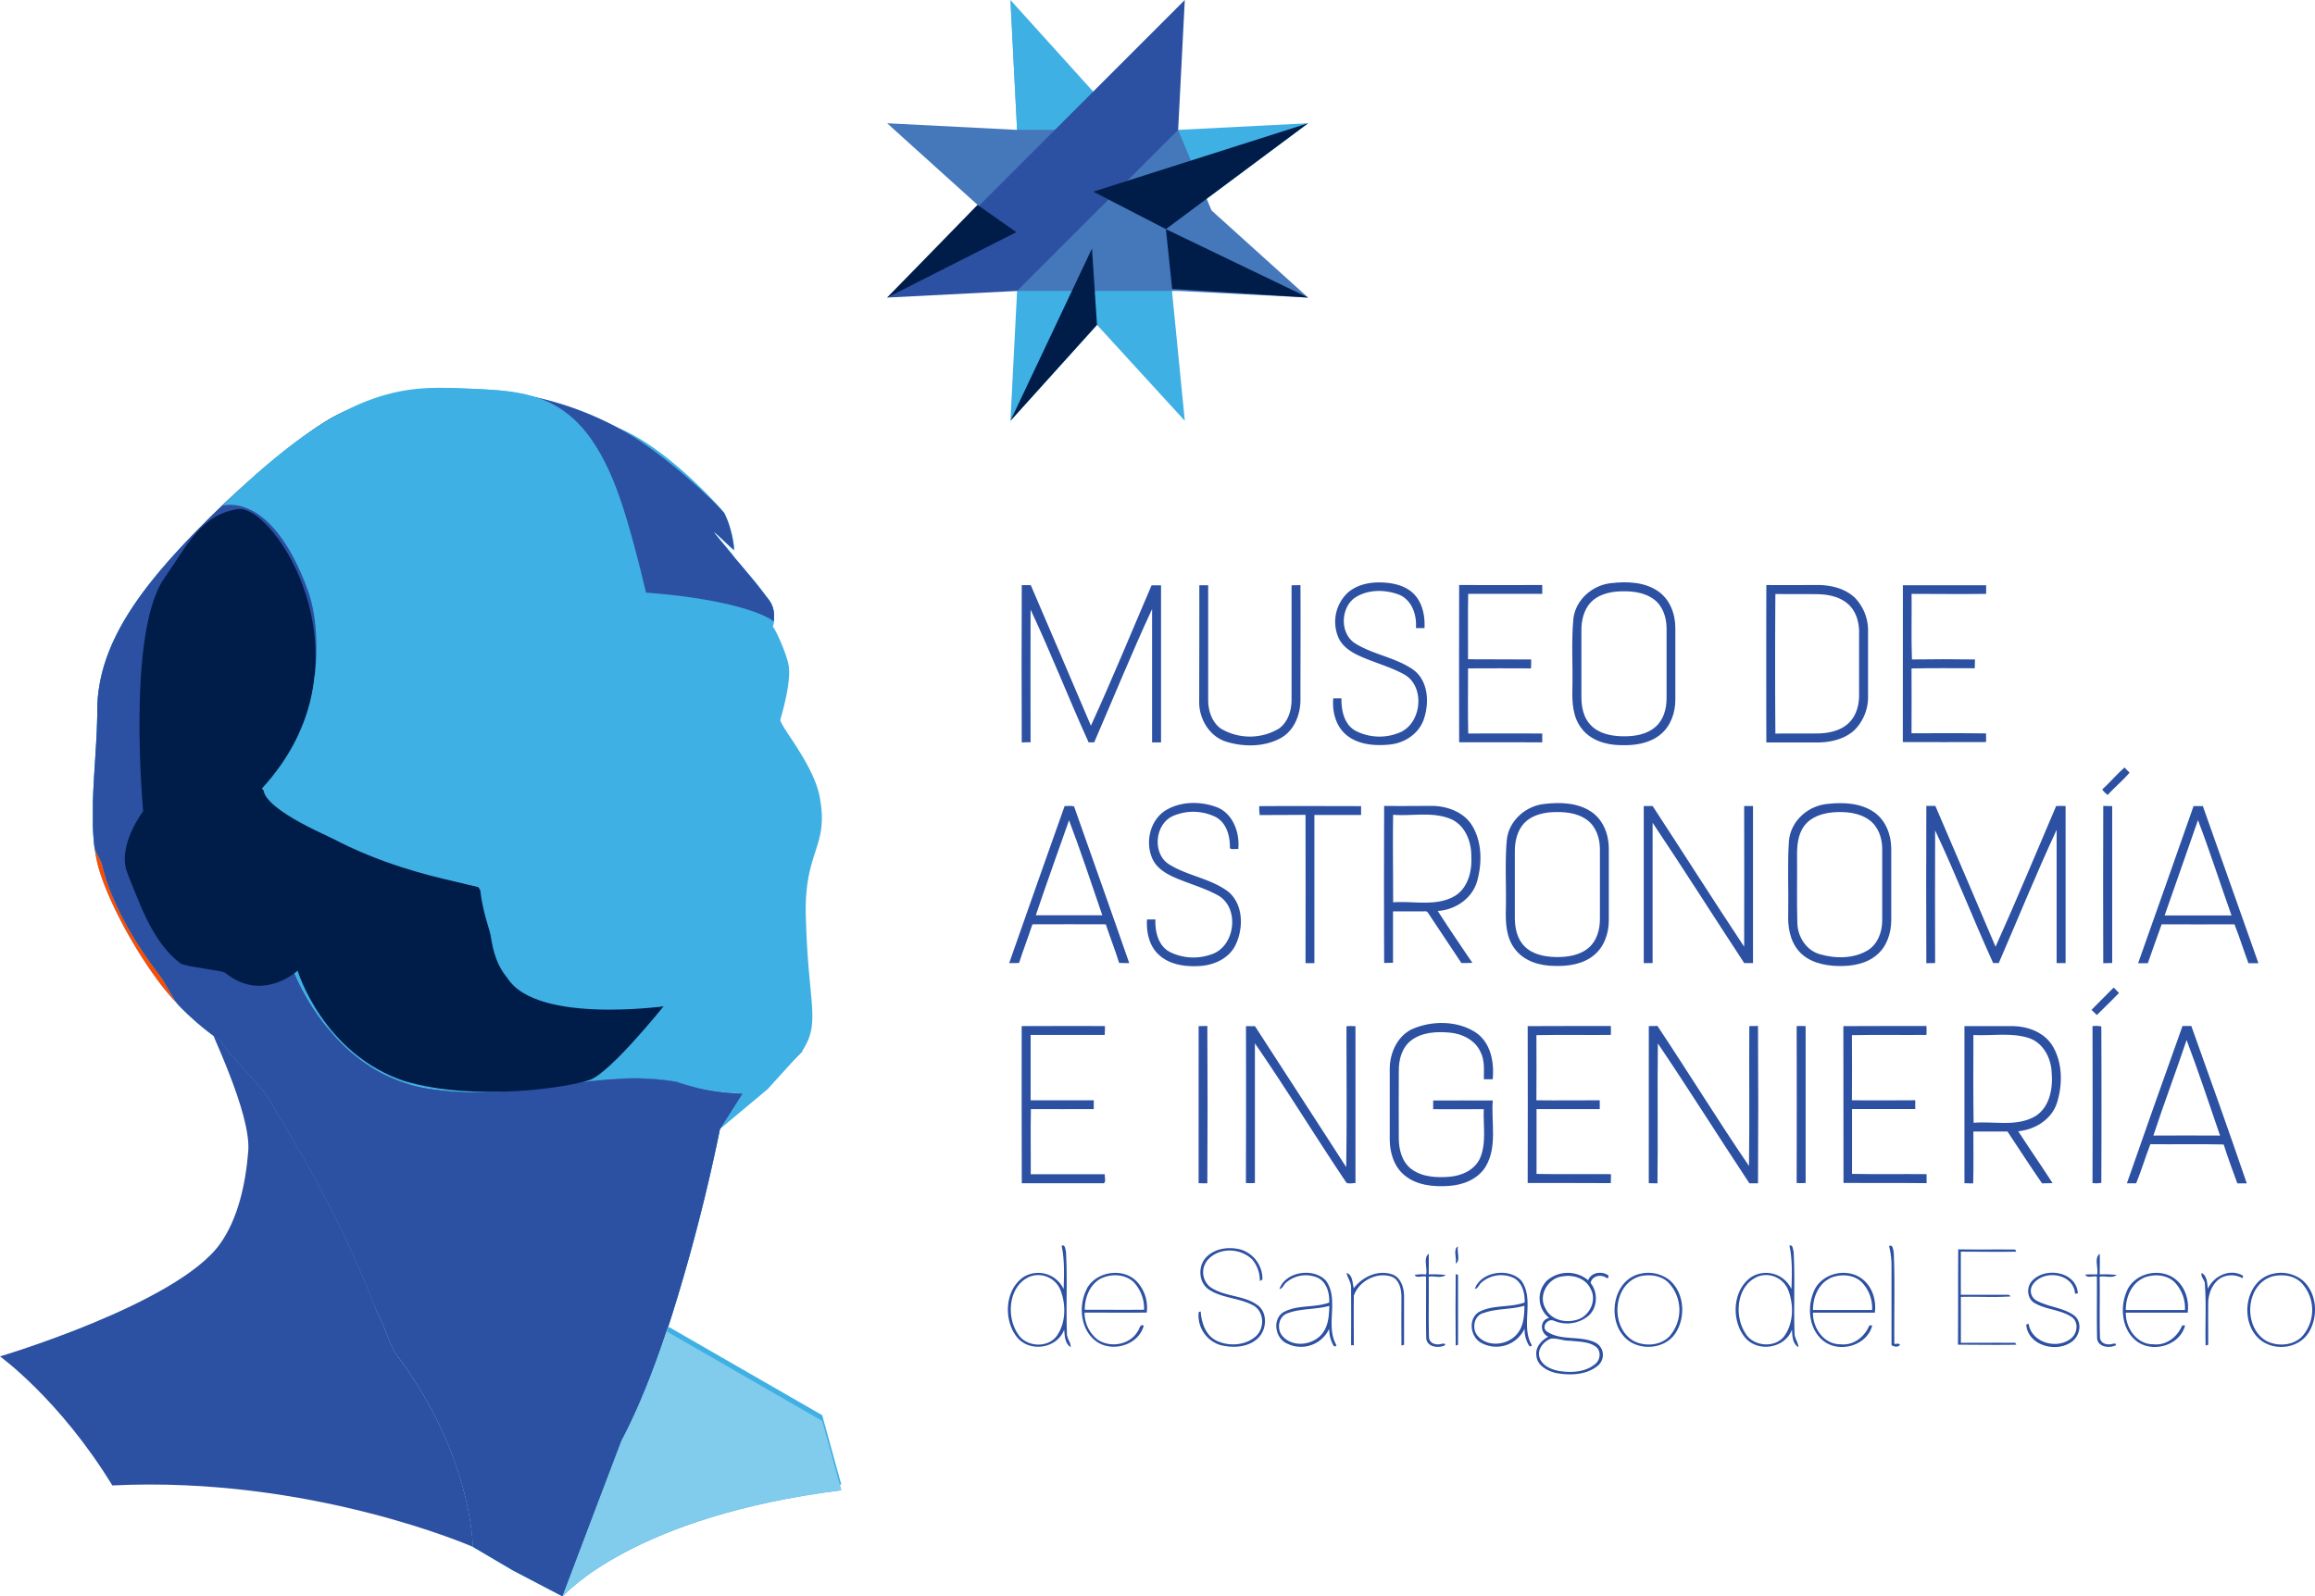 <svg xmlns="http://www.w3.org/2000/svg" xmlns:xlink="http://www.w3.org/1999/xlink" viewBox="0 0 714.04 492.54"><defs><style>.cls-1{fill:none;}.cls-2{isolation:isolate;}.cls-3{mix-blend-mode:soft-light;}.cls-4{clip-path:url(#clip-path);}.cls-5{fill:#3fb0e4;}.cls-6{clip-path:url(#clip-path-2);}.cls-7{clip-path:url(#clip-path-3);}.cls-8{clip-path:url(#clip-path-4);}.cls-9{fill:#4478bb;}.cls-10{clip-path:url(#clip-path-5);}.cls-11{fill:#2d51a2;}.cls-12{fill:#001d4a;}.cls-13{clip-path:url(#clip-path-6);}.cls-14{fill:#2c50a2;}.cls-15{clip-path:url(#clip-path-7);}.cls-16{clip-path:url(#clip-path-8);}.cls-17{clip-path:url(#clip-path-9);}.cls-18{clip-path:url(#clip-path-10);}.cls-19{clip-path:url(#clip-path-11);}.cls-20{clip-path:url(#clip-path-12);}.cls-21{clip-path:url(#clip-path-13);}.cls-22{clip-path:url(#clip-path-14);}.cls-23{clip-path:url(#clip-path-15);}.cls-24{clip-path:url(#clip-path-16);}.cls-25{mix-blend-mode:multiply;}.cls-26{clip-path:url(#clip-path-17);}.cls-27{fill:#ff4b00;}.cls-28{clip-path:url(#clip-path-18);}.cls-29{clip-path:url(#clip-path-19);}.cls-30{clip-path:url(#clip-path-20);}.cls-31{clip-path:url(#clip-path-21);}.cls-32{clip-path:url(#clip-path-22);}.cls-33{clip-path:url(#clip-path-23);}.cls-34{clip-path:url(#clip-path-24);}.cls-35{clip-path:url(#clip-path-25);}.cls-36{clip-path:url(#clip-path-26);}.cls-37{clip-path:url(#clip-path-27);}.cls-38{clip-path:url(#clip-path-28);}.cls-39{clip-path:url(#clip-path-29);}.cls-40{clip-path:url(#clip-path-31);}.cls-41{clip-path:url(#clip-path-32);}.cls-42{fill:#81cbed;}.cls-43{clip-path:url(#clip-path-33);}</style><clipPath id="clip-path" transform="translate(0 0)"><rect class="cls-1" x="311.66" width="26.89" height="129.83"/></clipPath><clipPath id="clip-path-2" transform="translate(0 0)"><rect class="cls-1" x="311.66" width="53.78" height="73.65"/></clipPath><clipPath id="clip-path-3" transform="translate(0 0)"><rect class="cls-1" x="320.49" y="38.03" width="82.98" height="91.81"/></clipPath><clipPath id="clip-path-4" transform="translate(0 0)"><rect class="cls-1" x="273.63" y="38.03" width="129.83" height="53.78"/></clipPath><clipPath id="clip-path-5" transform="translate(0 0)"><rect class="cls-1" x="273.63" width="91.8" height="91.81"/></clipPath><clipPath id="clip-path-6" transform="translate(0 0)"><rect class="cls-1" x="28.64" y="121.99" width="210.11" height="370.54"/></clipPath><clipPath id="clip-path-7" transform="translate(0 0)"><rect class="cls-1" y="315.12" width="145.87" height="162.12"/></clipPath><clipPath id="clip-path-8" transform="translate(0 0)"><rect class="cls-1" x="68.68" y="119.7" width="154.19" height="191.8"/></clipPath><clipPath id="clip-path-9" transform="translate(0 0)"><rect class="cls-1" x="220.29" y="164.22" width="6.22" height="5.6"/></clipPath><clipPath id="clip-path-10" transform="translate(0 0)"><rect class="cls-1" x="230.98" y="177.24" width="4.87" height="6.09"/></clipPath><clipPath id="clip-path-11" transform="translate(0 0)"><rect class="cls-1" x="237.32" y="185.32" width="0.26" height="0.41"/></clipPath><clipPath id="clip-path-12" transform="translate(0 0)"><rect class="cls-1" x="238.32" y="187.39" width="0.01" height="0.02"/></clipPath><clipPath id="clip-path-13" transform="translate(0 0)"><rect class="cls-1" x="173.55" y="492.53" height="0.01"/></clipPath><clipPath id="clip-path-14" transform="translate(0 0)"><rect class="cls-1" x="66.5" y="182.22" width="187.03" height="166.15"/></clipPath><clipPath id="clip-path-15" transform="translate(0 0)"><rect class="cls-1" x="224.77" y="169.75" width="1.42" height="1.75"/></clipPath><clipPath id="clip-path-16" transform="translate(0 0)"><rect class="cls-1" x="173.58" y="409.26" width="85.91" height="83.26"/></clipPath><clipPath id="clip-path-17" transform="translate(0 0)"><rect class="cls-1" x="206.13" y="348.36" width="15.95" height="60.89"/></clipPath><clipPath id="clip-path-18" transform="translate(0 0)"><rect class="cls-1" x="173.56" y="492.51" width="0.02" height="0.03"/></clipPath><clipPath id="clip-path-19" transform="translate(0 0)"><rect class="cls-1" x="237.58" y="185.73" width="0.74" height="1.66"/></clipPath><clipPath id="clip-path-20" transform="translate(0 0)"><rect class="cls-1" x="29.18" y="261.35" width="26.08" height="48.93"/></clipPath><clipPath id="clip-path-21" transform="translate(0 0)"><rect class="cls-1" x="222.9" y="157.65" width="2.65" height="6.56"/></clipPath><clipPath id="clip-path-22" transform="translate(0 0)"><rect class="cls-1" x="173.56" y="492.47" width="0.02" height="0.07"/></clipPath><clipPath id="clip-path-23" transform="translate(0 0)"><rect class="cls-1" x="220.27" y="164.25" width="4.5" height="5.49"/></clipPath><clipPath id="clip-path-24" transform="translate(0 0)"><rect class="cls-1" x="235.85" y="183.33" width="1.47" height="1.99"/></clipPath><clipPath id="clip-path-25" transform="translate(0 0)"><rect class="cls-1" x="226.19" y="171.5" width="4.79" height="5.74"/></clipPath><clipPath id="clip-path-26" transform="translate(0 0)"><rect class="cls-1" x="238.33" y="187.41" width="0.41" height="2.46"/></clipPath><clipPath id="clip-path-27" transform="translate(0 0)"><rect class="cls-1" x="28.65" y="120.04" width="210.09" height="372.5"/></clipPath><clipPath id="clip-path-28" transform="translate(0 0)"><rect class="cls-1" x="28.65" y="120.11" width="210.09" height="372.42"/></clipPath><clipPath id="clip-path-29" transform="translate(0 0)"><rect class="cls-1" x="173.92" y="489.64" width="0.72" height="1.92"/></clipPath><clipPath id="clip-path-31" transform="translate(0 0)"><rect class="cls-1" x="38.52" y="157.02" width="166.22" height="179.85"/></clipPath><clipPath id="clip-path-32" transform="translate(0 0)"><rect class="cls-1" x="68.63" y="119.64" width="154.76" height="191.86"/></clipPath><clipPath id="clip-path-33" transform="translate(0 0)"><rect class="cls-1" x="173.55" y="410.76" width="85.94" height="81.78"/></clipPath></defs><title>logo completo</title><g class="cls-2"><g id="Layer_2" data-name="Layer 2"><g id="Layer_1-2" data-name="Layer 1"><g class="cls-3"><g class="cls-4"><polygon class="cls-5" points="311.66 0 313.71 40.07 313.71 89.76 311.66 129.83 338.55 100.05 311.66 0"/></g></g><g class="cls-3"><g class="cls-6"><polygon class="cls-5" points="365.44 0 338.55 29.78 311.66 0 313.71 40.07 316.63 73.65 365.44 0"/></g></g><g class="cls-3"><g class="cls-7"><polygon class="cls-5" points="403.47 38.03 363.39 40.07 320.49 59.13 338.36 100.22 365.44 129.83 359.61 70.69 403.47 38.03"/></g></g><g class="cls-3"><g class="cls-8"><polygon class="cls-9" points="403.47 91.81 363.39 89.76 313.71 89.76 303.42 64.92 273.63 38.03 313.71 40.07 363.39 40.07 373.68 64.92 403.47 91.81"/></g></g><g class="cls-3"><g class="cls-10"><polygon class="cls-11" points="365.44 0 363.39 40.07 313.71 89.76 273.63 91.81 365.44 0"/></g></g><polygon class="cls-12" points="359.61 70.69 337.21 59.13 403.47 38.03 359.61 70.69"/><polygon class="cls-12" points="273.63 91.81 313.49 71.63 301.5 63.21 273.63 91.81"/><polygon class="cls-12" points="311.66 129.83 336.81 76.67 338.36 100.22 311.66 129.83"/><polygon class="cls-12" points="403.47 91.81 359.61 70.69 361.54 89.14 403.47 91.81"/><polygon class="cls-12" points="173.55 492.54 173.55 492.54 173.55 492.54 173.55 492.54"/><g class="cls-3"><g class="cls-13"><path class="cls-5" d="M73.39,225.46c20.22-16,51.48-36.67,71.25-40.08,42.26-7.29,84.89-.63,94,6.3a9,9,0,0,0-1.52-6.68c-3.64-4.85-6.84-8.67-10.63-13.09,0-.19-6.2-7.45-6.2-7.65,0-.62,6.21,5.81,6.16,5.16a32,32,0,0,0-3-11.12c-.46-.77-17-19.66-32.21-26.05-28.19-11.82-65.6-13.13-84.67-5.44-10.62,4.27-31.21,22.13-43.39,34.4C44.41,180.09,30,198.13,30,219.33c0,14.54-3.1,33.32-.09,46.52,2,9,10.26,25.61,19.94,38.22a82.64,82.64,0,0,0,18.46,17.26c.05.11.1.22.16.33,1.67,3.47,12.62,13.78,14.47,17.52,18.73,30.76,26.34,47.67,33.67,66.42,2.14,3.53,3.56,9.46,5.92,12.63,23.31,31.33,23.31,59,23.31,59l12.39,7.29,15.3,8s12.38-32.78,18.21-48.08c18.21-34.25,30.29-96.07,30.29-96.07l7-11.05a68.42,68.42,0,0,1-20.5-3.62c-26.23-4.38-45.17,6.55-75.77,2.18s-42.26-36.43-42.26-36.43-25.46-63.75-23.94-66.08c3.23-5,3.8-5.55,6.82-7.93" transform="translate(0 0)"/></g></g><path class="cls-14" d="M100,316.27s9.48,7.25,25.51,5.79,23.31,3.64,62.65-8,55.08-11.35,59.31,10.29a152.85,152.85,0,0,1-11.88,10.95c-6.34,5.18-27.75-2.6-43.42-2.6s-31.75,8-64.07,2.12c-14.61-2.68-28.1-18.53-28.1-18.53" transform="translate(0 0)"/><g class="cls-3"><g class="cls-15"><path class="cls-14" d="M116.64,405.6c-7.33-18.75-9.59-46.52-19.74-68.8C96,335,67.16,318.48,64.09,315.12c.28,2.13,13.43,28.17,12.48,40.07-.79,9.91-3.1,20.79-8.75,28.64C54.55,402.26,0,418.48,0,418.48s18.43,13.27,34.65,39.81c61.19-3,111.22,18.95,111.22,18.95s0-27.68-23.32-59c-2.36-3.17-3.78-9.1-5.91-12.63" transform="translate(0 0)"/></g></g><g class="cls-3"><g class="cls-16"><path class="cls-5" d="M222.86,307.93s-17.86-109.31-31-150.7C180.11,120,163,120.7,141.28,119.79c-16.64-.69-33.76,1.78-72.6,37.72,0,0,14.37-6.42,25.75,24.61,6.65,18.15.24,53.12-13.68,61.18-.58,9.45,47.32,26.54,66.82,30.47.3,7,4.94,20.28,7.63,26.47,7,16.18,49.53,10.16,49.53,10.16Z" transform="translate(0 0)"/></g></g><g class="cls-3"><g class="cls-17"><path class="cls-5" d="M220.29,164.25c.19-.24,6.23,6,6.21,5.54a23.56,23.56,0,0,0-.95-5.57,32.67,32.67,0,0,1,.89,5.2c.05.65-6.11-5.74-6.15-5.17" transform="translate(0 0)"/></g></g><g class="cls-3"><g class="cls-18"><path class="cls-5" d="M231,177.24c1.63,1.95,3.22,3.93,4.88,6.09a65.06,65.06,0,0,0-4.88-6.09" transform="translate(0 0)"/></g></g><g class="cls-3"><g class="cls-19"><path class="cls-5" d="M237.32,185.32c.09.13.18.27.26.41-.08-.14-.17-.28-.26-.41" transform="translate(0 0)"/></g></g><g class="cls-3"><g class="cls-20"><path class="cls-5" d="M238.32,187.39v0" transform="translate(0 0)"/></g></g><g class="cls-3"><g class="cls-21"><polyline class="cls-5" points="173.55 492.54 173.56 492.53 173.56 492.53 173.55 492.54"/></g></g><g class="cls-3"><g class="cls-22"><path class="cls-5" d="M144.64,185.38c-19.77,3.41-51,24.12-71.25,40.08-3,2.38-3.59,2.94-6.82,7.93-1.52,2.33,23.94,66.08,23.94,66.08s11.66,32.06,42.26,36.43,49.54-6.56,75.77-2.18a68.42,68.42,0,0,0,20.5,3.62l-7,11,14.72-12.3,10.63-11.73c5.83-8.74,2-14.12,1.23-39.62-1.11-22.53,7.25-22.65,4.21-38.81-1.87-9.93-11.75-21.21-12.16-23.78,1.37-4.74,3.18-12,2.64-16.39-.42-3.46-4-11.39-4.93-12.37a7.26,7.26,0,0,0,.32-3.49,10.27,10.27,0,0,1-.11,1.81c-9.1-6.93-51.73-13.59-94-6.3" transform="translate(0 0)"/></g></g><g class="cls-3"><g class="cls-23"><path class="cls-5" d="M224.76,169.75c.61.73,1.13,1.36,1.43,1.75-.3-.39-.82-1-1.43-1.75" transform="translate(0 0)"/></g></g><g class="cls-3"><g class="cls-24"><path class="cls-5" d="M259.49,458l-5.89-21.38-47.46-27.32c-4.15,12.6-9,25.1-14.36,35.2-5.77,15.15-18,47.45-18.2,48.05.77-.88,22.24-24.79,85.91-32.75q-.24-.9-.48-1.74l.48-.06" transform="translate(0 0)"/></g></g><g class="cls-25"><g class="cls-26"><path class="cls-27" d="M206.13,409.25h0a573.24,573.24,0,0,0,15.93-60.87v0l0,0a574.08,574.08,0,0,1-15.92,60.86" transform="translate(0 0)"/></g></g><g class="cls-25"><g class="cls-28"><path class="cls-27" d="M173.57,492.54v0l0,0Z" transform="translate(0 0)"/></g></g><g class="cls-25"><g class="cls-29"><path class="cls-27" d="M237.58,185.73a7.56,7.56,0,0,1,.74,1.66,7.56,7.56,0,0,0-.74-1.66" transform="translate(0 0)"/></g></g><g class="cls-25"><g class="cls-30"><path class="cls-27" d="M31.56,266.85c-.33-1.44-2.09-3.89-2.38-5.5.2,1.55.44,3.06.77,4.5,2,9,10.26,25.61,19.94,38.22a74.42,74.42,0,0,0,5.38,6.2c-1.86-2-4.27-7.14-6-9.41-9.68-12.61-15.65-25-17.69-34" transform="translate(0 0)"/></g></g><g class="cls-25"><g class="cls-31"><path class="cls-27" d="M223.4,158.3a24.08,24.08,0,0,1,2,5.33c.06.2.1.39.16.59a25.49,25.49,0,0,0-2.13-5.92l-.53-.65,0,0c.27.32.44.54.48.6" transform="translate(0 0)"/></g></g><g class="cls-25"><g class="cls-32"><path class="cls-27" d="M173.55,492.53h0s0,0,0-.06,0,.06,0,.06" transform="translate(0 0)"/></g></g><g class="cls-25"><g class="cls-33"><path class="cls-27" d="M223.1,167.76l1.66,2c-1.83-2.22-4.48-5.36-4.48-5.49h0c0,.09,1.37,1.75,2.83,3.5" transform="translate(0 0)"/></g></g><g class="cls-25"><g class="cls-34"><path class="cls-27" d="M237.1,185a3.62,3.62,0,0,1,.22.32,2.2,2.2,0,0,0-.21-.32c-.42-.57-.85-1.13-1.26-1.67l.19.27,1.06,1.4" transform="translate(0 0)"/></g></g><g class="cls-25"><g class="cls-35"><path class="cls-27" d="M226.47,171.91c1.47,1.73,2.86,3.36,4.22,5l.28.33c-1.44-1.75-2.91-3.49-4.49-5.33a3.47,3.47,0,0,0-.29-.41,2.52,2.52,0,0,1,.28.41Z" transform="translate(0 0)"/></g></g><g class="cls-25"><g class="cls-36"><path class="cls-27" d="M238.74,189.87a9.49,9.49,0,0,0-.41-2.46,9.22,9.22,0,0,1,.38,2.23l0,.23" transform="translate(0 0)"/></g></g><g class="cls-3"><g class="cls-37"><path class="cls-5" d="M206.14,409.26h0a574.08,574.08,0,0,0,15.92-60.86l0,0,7-11a68.42,68.42,0,0,1-20.5-3.62c-26.23-4.38-45.17,6.55-75.77,2.18s-42.26-36.43-42.26-36.43-25.46-63.75-23.94-66.08c3.23-5,3.8-5.55,6.82-7.93,20.22-16,51.48-36.67,71.25-40.08,42.26-7.29,84.89-.63,94,6.3a10.27,10.27,0,0,0,.11-1.81l0-.23a9.22,9.22,0,0,0-.38-2.23v0a7.56,7.56,0,0,0-.74-1.66c-.08-.14-.17-.28-.26-.41a3.62,3.62,0,0,0-.22-.32L236,183.6l-.19-.27c-1.66-2.16-3.25-4.13-4.88-6.09l-.28-.33c-1.36-1.64-2.75-3.27-4.22-5h0a1.93,1.93,0,0,0-.28-.41c-.3-.39-.82-1-1.43-1.75l-1.66-2c-1.46-1.75-2.83-3.41-2.83-3.5h0c0-.57,6.2,5.82,6.15,5.17a32.67,32.67,0,0,0-.89-5.2c-.06-.2-.1-.39-.16-.59a24.08,24.08,0,0,0-2-5.33c0-.06-.21-.28-.48-.6l0,0c-3-3.49-18.5-18.24-31.68-25.4-32.47-17.62-65.59-13.13-84.67-5.44-10.62,4.27-31.21,22.14-43.39,34.4C44.41,180.09,30,198.13,30,219.33c0,13-2.45,29.28-.86,42,.29,1.61,2.05,4.06,2.38,5.5,2,9,8,21.4,17.69,34,1.75,2.27,4.16,7.37,6,9.41a88.18,88.18,0,0,0,13.08,11.06l.16.33c1.67,3.47,12.62,13.77,14.47,17.52,18.73,30.76,26.34,47.67,33.67,66.42,2.14,3.53,3.56,9.46,5.92,12.63,23.31,31.33,23.31,59,23.31,59l12.39,7.29,15.28,8s0,0,0-.06l0,.06h0l0,0c.22-.6,12.43-32.9,18.2-48.05,5.37-10.1,10.21-22.6,14.36-35.2m-31.49,80.38c-.3.8-.55,1.44-.73,1.92-.06.16-.11.3-.16.42.05-.12.1-.26.16-.42l.73-1.92" transform="translate(0 0)"/></g></g><g class="cls-3"><g class="cls-38"><path class="cls-14" d="M206.14,409.26h0a574.08,574.08,0,0,0,15.92-60.86l0,0,7-11a68.42,68.42,0,0,1-20.5-3.62c-26.23-4.38-45.17,6.55-75.77,2.18s-42.26-36.43-42.26-36.43-25.46-63.75-23.94-66.08c3.23-5,3.8-5.55,6.82-7.93,20.22-16,51.48-36.67,71.25-40.08,42.26-7.29,84.89-.63,94,6.3a10.27,10.27,0,0,0,.11-1.81l0-.23a9.22,9.22,0,0,0-.38-2.23v0a7.56,7.56,0,0,0-.74-1.66c-.08-.14-.17-.28-.26-.41a3.62,3.62,0,0,0-.22-.32L236,183.6l-.19-.27c-1.66-2.16-3.25-4.13-4.88-6.09l-.28-.33c-1.36-1.64-2.75-3.27-4.22-5h0a1.93,1.93,0,0,0-.28-.41c-.3-.39-.82-1-1.43-1.75l-1.66-2c-1.46-1.75-2.83-3.41-2.83-3.5h0c0-.57,6.2,5.82,6.15,5.17a32.67,32.67,0,0,0-.89-5.2c-.06-.2-.1-.39-.16-.59a24.08,24.08,0,0,0-2-5.33c0-.06-.21-.28-.48-.6l0,0c-3-3.49-18.5-18.24-31.68-25.4-32.05-17.41-65.59-13.13-84.67-5.44-10.62,4.27-31.21,22.14-43.39,34.4C44.41,180.09,30,198.13,30,219.33c0,13-2.45,29.28-.86,42,.29,1.61,2.05,4.06,2.38,5.5,2,9,8,21.4,17.69,34,1.75,2.27,4.16,7.37,6,9.41a88.18,88.18,0,0,0,13.08,11.06l.16.33c1.67,3.47,12.62,13.77,14.47,17.52,18.73,30.76,26.34,47.67,33.67,66.42,2.14,3.53,3.56,9.46,5.92,12.63,23.31,31.33,23.31,59,23.31,59l12.39,7.29,15.28,8s0,0,0-.06l0,.06h0l0,0c.22-.6,12.43-32.9,18.2-48.05,5.37-10.1,10.21-22.6,14.36-35.2m-31.49,80.38c-.3.8-.55,1.44-.73,1.92-.06.16-.11.3-.16.42.05-.12.1-.26.16-.42l.73-1.92" transform="translate(0 0)"/></g></g><g class="cls-3"><g class="cls-39"><path class="cls-5" d="M174.65,489.64h0l-.73,1.92c.18-.48.43-1.12.73-1.92" transform="translate(0 0)"/></g></g><g class="cls-25"><g class="cls-39"><path class="cls-27" d="M174.65,489.64h0l-.73,1.92c.18-.48.43-1.12.73-1.92" transform="translate(0 0)"/></g></g><g class="cls-3"><g class="cls-40"><path class="cls-12" d="M44.16,250.31s-5.15-55,6.42-71.76c7.6-11,11.44-19.65,22.71-21.48s43.52,47.11,7.46,86.23c26.77,25.33,65.37,29,66.82,30.47,9,12.32-9.51,42.52,57.16,36.63,0,0-16.35,20.42-22.72,22.74s-35.35,6.86-57.22.41c-25.24-8.4-33-34.08-33-34.08s-10.73,10-22.31.69c-1.06-.85-12.42-1.83-13.91-3-8.31-6.4-12-17.11-16.27-27.78-3.35-8.33,4.84-19.09,4.84-19.09" transform="translate(0 0)"/></g></g><g class="cls-3"><g class="cls-41"><path class="cls-5" d="M223.39,307.93s-17.86-109.31-31-150.7C180.63,120,163.57,120.7,141.8,119.79c-16.64-.69-35.91-.68-73.17,36.24,0,0,15-4.94,26.32,26.09,6.65,18.15.25,53.12-13.67,61.18-.58,9.45,47.31,26.54,66.81,30.47.31,7,4.95,20.28,7.64,26.47,7,16.18,49.53,10.16,49.53,10.16Z" transform="translate(0 0)"/></g></g><g class="cls-3"><polygon class="cls-42" points="173.55 492.54 173.55 492.54 173.55 492.54 173.55 492.54"/></g><g class="cls-3"><g class="cls-43"><path class="cls-42" d="M259.49,459.76l-5.89-21.38-48-27.62c-4,12.09-8.71,24-13.86,33.7-5.83,15.29-18.22,48.07-18.22,48.08s21.08-24.67,85.94-32.78" transform="translate(0 0)"/></g></g><path class="cls-14" d="M415.56,183c2.74-2.52,6.62-3.39,10.25-3.31s7.71.87,10.36,3.64,3.39,6.77,3.2,10.46h-2.64c.32-4.07-1.27-8.83-5.4-10.39-4.38-1.62-9.83-1.56-13.73,1.23-4.24,3.39-4.25,11.15.59,14,5.57,3.38,12.36,4.25,17.72,8,4.66,3.42,5,10.19,3.26,15.25-1.49,4.44-5.86,7.34-10.41,7.82s-9.72.13-13.43-2.9c-3.31-2.69-4.47-7.23-4.1-11.34.84,0,1.69,0,2.53,0-.06,3.69.78,7.93,4.22,9.94a16.09,16.09,0,0,0,14.24.38c6.48-3.24,7.31-14.4.63-17.85-4.05-2.17-8.52-3.39-12.73-5.21-2.84-1.21-5.77-2.88-7.18-5.76A12.31,12.31,0,0,1,415.56,183Z" transform="translate(0 0)"/><path class="cls-14" d="M497.15,179.89c4.8-.54,10.09-.33,14.22,2.48,3.65,2.47,5.37,7,5.37,11.28q0,11.15,0,22.27c0,4-1.46,8.2-4.67,10.75-3.34,2.71-7.85,3.37-12,3.23-4.53,0-9.48-1.43-12.29-5.22-2.69-3.46-2.91-8.05-2.79-12.25.17-7.14-.34-14.32.29-21.44.65-6,6-10.61,11.9-11.1m1.71,2.6c-3,.23-6.18,1.14-8.29,3.42s-2.86,5.57-2.83,8.63q0,10.25,0,20.5c0,3.06.63,6.36,2.83,8.63,2.51,2.69,6.38,3.44,9.91,3.5s7.34-.5,10.08-2.89c2.52-2.15,3.45-5.59,3.45-8.79,0-7.28,0-14.56,0-21.84-.06-3.27-1.2-6.75-3.92-8.75C506.89,182.53,502.69,182.25,498.86,182.49Z" transform="translate(0 0)"/><path class="cls-14" d="M315.15,229.06q-.09-24.27,0-48.53c.92,0,1.85,0,2.78,0,6.19,14.45,12.42,28.89,18.55,43.37C343,209.66,349,195,355.19,180.59c1,0,1.95,0,2.92,0q0,24.23,0,48.46h-2.76c0-13.71,0-27.43,0-41.14-6.28,13.53-11.91,27.41-17.85,41.11-.58,0-1.16,0-1.73,0-6.15-13.54-11.59-27.53-17.9-40.95q-.06,20.48,0,40.94C317,229,316.06,229,315.15,229.06Z" transform="translate(0 0)"/><path class="cls-14" d="M369.92,180.56h2.73c0,11.79,0,23.58,0,35.37,0,3.26,1.09,6.75,3.79,8.78a17.51,17.51,0,0,0,18.05.07c2.76-2,3.88-5.57,3.88-8.86q0-17.67,0-35.34l2.74-.06c.08,11.8,0,23.61,0,35.41,0,4.52-1.88,9.35-5.93,11.7-5.08,2.85-11.43,2.88-16.9,1.22-5.14-1.57-8.32-6.83-8.4-12C369.91,204.72,369.93,192.64,369.92,180.56Z" transform="translate(0 0)"/><path class="cls-14" d="M450.06,229q-.06-24.24,0-48.51c8.54.06,17.09,0,25.63,0,0,.9,0,1.81,0,2.72-7.61,0-15.22,0-22.84,0-.14,6.73,0,13.46-.05,20.19,6.49.06,13,0,19.48.06,0,.92,0,1.83-.07,2.75-6.47-.07-12.94,0-19.4,0,0,6.7-.1,13.4.05,20.09,7.61-.06,15.22,0,22.83,0,0,.91,0,1.81,0,2.72C467.15,229,458.61,229,450.06,229Z" transform="translate(0 0)"/><path class="cls-14" d="M544.81,229q-.06-24.24,0-48.51c5.45.06,10.91,0,16.36,0,3.91.11,8,1.14,10.93,3.91A14.54,14.54,0,0,1,576.18,195q0,9.82,0,19.65a14.45,14.45,0,0,1-4.09,10.5c-2.9,2.76-7,3.79-10.92,3.91-5.45,0-10.91,0-16.36,0m2.79-45.78q-.15,21.53,0,43.06c4.53-.09,9,0,13.58-.06,3.18-.14,6.55-.89,8.94-3.12s3.27-5.44,3.3-8.54c0-6.54,0-13.08,0-19.62,0-3.1-.94-6.39-3.29-8.54-2.52-2.32-6.06-3.05-9.39-3.14C556.36,183.25,552,183.33,547.6,183.26Z" transform="translate(0 0)"/><path class="cls-14" d="M586.93,180.56c8.56,0,17.12,0,25.68,0,0,.88,0,1.77,0,2.66-7.65.12-15.31,0-23,0,.07,6.75-.14,13.5.11,20.24q9.72-.15,19.44,0c0,.91-.06,1.81-.07,2.71-6.5,0-13-.08-19.5.06.06,6.66,0,13.33,0,20,7.65,0,15.3-.07,23,.05,0,.89,0,1.77,0,2.66-8.56.06-17.12,0-25.68,0Z" transform="translate(0 0)"/><path class="cls-14" d="M648.41,243.56c2.4-2.15,4.45-4.66,6.9-6.76.49.54,1,1.06,1.54,1.56-2.07,2.46-4.58,4.5-6.73,6.89A6.39,6.39,0,0,1,648.41,243.56Z" transform="translate(0 0)"/><path class="cls-14" d="M359.24,250.2c4.64-3,10.82-3.08,15.91-1.22s7.31,7.84,6.78,13c-.79-.2-2.05.27-2.58-.32.08-3.54-.92-7.58-4.2-9.5a15.7,15.7,0,0,0-13.15-.5c-5.83,2.38-6.74,11.78-1.31,15.07,5.71,3.54,12.81,4.3,18.2,8.41,4.76,4,4.71,11.61,2,16.8-2.21,4.06-6.93,6-11.38,6.12-4.27.21-8.95-.52-12.16-3.57-2.92-2.73-3.81-6.95-3.57-10.81h2.6c-.16,3.75.86,8.1,4.4,10a16.39,16.39,0,0,0,13.5.52c6.88-2.86,8-14.37,1.32-18-4-2.19-8.45-3.43-12.65-5.2-3-1.25-6.16-3-7.55-6.16C353.23,259.84,354.66,253.33,359.24,250.2Z" transform="translate(0 0)"/><path class="cls-14" d="M476.63,248c4.8-.54,10.09-.33,14.22,2.47,3.65,2.47,5.37,7,5.37,11.29q0,11.13,0,22.27c0,4-1.47,8.19-4.67,10.75-3.35,2.71-7.85,3.36-12,3.23-4.53,0-9.48-1.43-12.29-5.22-2.69-3.47-2.91-8.05-2.79-12.26.17-7.14-.34-14.32.29-21.44.64-6,6-10.61,11.9-11.09m1.71,2.59c-3,.24-6.18,1.14-8.29,3.42s-2.86,5.58-2.84,8.64q0,10.24,0,20.5c0,3.15.69,6.57,3,8.83,2.52,2.53,6.26,3.23,9.7,3.29s7.35-.49,10.09-2.88c2.52-2.15,3.45-5.6,3.45-8.8,0-7.28,0-14.56,0-21.83-.06-3.28-1.21-6.75-3.93-8.76C486.37,250.64,482.17,250.36,478.34,250.6Z" transform="translate(0 0)"/><path class="cls-14" d="M563.91,248c4.78-.51,10-.26,14.11,2.56,3.62,2.48,5.3,7,5.32,11.23q0,11.13,0,22.26c-.05,3.84-1.34,7.87-4.31,10.44-3.3,2.91-7.92,3.67-12.18,3.55s-9.05-1.2-12-4.59c-2.77-3.15-3.46-7.53-3.29-11.58.14-7.47-.27-15,.22-22.42.54-6.23,6-11,12.13-11.45m1.34,2.64c-3.29.29-6.78,1.45-8.79,4.22s-2.21,6.28-2.17,9.55c.06,6.79-.11,13.59.09,20.38.1,4.2,2.71,8.38,6.87,9.59,4.87,1.43,10.6,1.45,15-1.29,3-1.95,4.27-5.6,4.3-9q0-11.11,0-22.26c0-3.32-1.24-6.86-4-8.85C573.3,250.61,569.09,250.35,565.25,250.62Z" transform="translate(0 0)"/><path class="cls-14" d="M328.39,248.67c.95.08,2-.21,2.91.17,5.65,16.1,11.42,32.18,17,48.3-1,0-2.08,0-3.12-.07-1.24-4-2.79-7.91-4.11-11.9-7.54,0-15.09-.06-22.63,0-1.31,4-2.84,7.92-4.12,11.92-1,.05-2,.06-3.05.05q8.5-24.25,17.11-48.47m-8.91,33.71H340c-3.37-9.78-6.6-19.66-10.27-29.31C326.3,262.83,322.79,272.58,319.48,282.38Z" transform="translate(0 0)"/><path class="cls-14" d="M388.38,248.71c10.47-.09,20.95,0,31.43,0v2.72c-4.8,0-9.61,0-14.4,0q0,22.86,0,45.73h-2.73c0-15.25.05-30.51,0-45.76-4.72.08-9.43,0-14.15.06C388.41,250.53,388.39,249.62,388.38,248.71Z" transform="translate(0 0)"/><path class="cls-14" d="M426.93,297.17q-.09-24.27,0-48.53c5,.07,10,0,15.05,0,4.65.11,9.62,2,12.13,6.14,3,5,3.06,11.45,1.52,17-1.47,5.38-6.74,8.95-12.17,9.27,3.47,5.4,7.08,10.71,10.68,16-1.13.07-2.26.07-3.39.06-3.38-5.12-6.8-10.21-10.18-15.32a1.08,1.08,0,0,0-1.22-.62c-3.23,0-6.46,0-9.69,0,0,5.29,0,10.58,0,15.88-.91,0-1.83,0-2.74.06m2.78-45.79c-.14,9,0,18,0,27.06,6.34-.47,13.34,1.42,19.11-2,4-2.51,5.24-7.6,5-12,.08-4.5-1.72-9.48-6-11.55C442.14,250.28,435.72,251.85,429.71,251.38Z" transform="translate(0 0)"/><path class="cls-14" d="M507,248.67h2.73c9.45,14.44,18.68,29,28.24,43.41.07-14.47,0-28.94,0-43.41h2.73q0,24.24,0,48.47H538c-9.46-14.4-18.68-29-28.27-43.3q0,21.64,0,43.3H507Z" transform="translate(0 0)"/><path class="cls-14" d="M594.16,297.17q-.09-24.27,0-48.53c.92,0,1.85,0,2.78,0,6.19,14.48,12.45,28.94,18.57,43.45,6.46-14.35,12.5-28.93,18.69-43.41,1-.05,1.94-.05,2.91,0q0,24.24,0,48.46h-2.76c0-13.71,0-27.42,0-41.13-6.28,13.52-11.91,27.41-17.85,41.11-.58,0-1.16,0-1.73,0-6.15-13.52-11.58-27.53-17.9-40.94q-.06,20.47,0,40.94C596,297.13,595.07,297.14,594.16,297.17Z" transform="translate(0 0)"/><path class="cls-14" d="M648.73,297.17q-.08-24.27,0-48.53l2.75.06q0,24.19,0,48.41Z" transform="translate(0 0)"/><path class="cls-14" d="M676.55,248.7c1,0,1.93,0,2.9,0,5.73,16.15,11.4,32.32,17.14,48.47h-3.08c-1.49-4-2.75-8.07-4.31-12-7.49.06-15,0-22.46,0-1.48,4-2.83,8-4.26,12-1,0-2,0-3,0,5.71-16.13,11.44-32.25,17.08-48.41m1.39,4.25c-3.37,9.82-6.89,19.6-10.29,29.42,6.87,0,13.76,0,20.63,0C684.79,272.58,681.61,262.66,677.94,253Z" transform="translate(0 0)"/><path class="cls-14" d="M645.11,311.56c2.29-2.28,4.53-4.62,6.84-6.88.55.54,1.11,1.11,1.64,1.68-2.25,2.3-4.55,4.55-6.84,6.8C646.19,312.63,645.65,312.1,645.11,311.56Z" transform="translate(0 0)"/><path class="cls-14" d="M435.45,317.55c6.1-2.71,13.86-2.74,19.6.9,4.76,3.13,5.88,9.22,5.36,14.52h-2.73c0-2.85.31-5.87-1.06-8.49-1.66-3.59-5.58-5.54-9.37-5.89-4.09-.38-8.63-.17-12,2.41-2.84,2.17-3.84,5.93-3.8,9.35q-.06,10.47,0,20.93c0,3.42,1,7.17,3.79,9.34,3.41,2.57,7.93,2.78,12,2.42,3.71-.32,7.62-2.12,9.24-5.66,2.08-4.78.94-10.13,1.18-15.18-5.2,0-10.41.08-15.61,0,0-.89,0-1.79,0-2.67,6.12-.05,12.24,0,18.37,0-.51,6.81,1.5,14.36-2.26,20.52-2.43,3.84-7,5.59-11.42,5.84-4.65.31-9.77-.19-13.5-3.26-3.21-2.61-4.54-6.88-4.59-10.9,0-7.36,0-14.72,0-22.08C428.7,324.8,431,319.73,435.45,317.55Z" transform="translate(0 0)"/><path class="cls-14" d="M315.13,316.57c8.55,0,17.12-.08,25.68,0,0,.9,0,1.81-.07,2.73-7.62,0-15.24,0-22.85,0,0,6.72,0,13.45,0,20.17h19.47c0,.9,0,1.81,0,2.71-6.46,0-12.92.05-19.39,0-.15,6.7,0,13.39-.05,20.09,7.61,0,15.22,0,22.84,0-.11.93.71,3.09-.93,2.79-8.23,0-16.45,0-24.67,0Q315.1,340.81,315.13,316.57Z" transform="translate(0 0)"/><path class="cls-14" d="M369.71,316.57c.89,0,1.79,0,2.68-.05q.15,24.28,0,48.56c-.9,0-1.8,0-2.69-.05Q369.68,340.81,369.71,316.57Z" transform="translate(0 0)"/><path class="cls-14" d="M384.31,316.59c.92,0,1.84,0,2.77,0,9.37,14.5,18.8,29,28.14,43.49.24-14.48.08-29,.09-43.46a17.08,17.08,0,0,1,2.77,0q0,24.19,0,48.38c-.91,0-1.94.31-2.78-.1-9.57-14.21-18.51-28.91-28.24-43,0,14.36,0,28.72,0,43.08a19.7,19.7,0,0,1-2.77,0Q384.37,340.8,384.31,316.59Z" transform="translate(0 0)"/><path class="cls-14" d="M471.2,316.58c8.54-.08,17.09,0,25.64-.05.05.92.06,1.84,0,2.77-7.65.06-15.3-.08-22.95.07q.06,10,0,20.09c6.51.08,13,0,19.54,0,0,.91,0,1.81,0,2.72-6.5,0-13,0-19.5,0,0,6.66,0,13.33,0,20,7.65.15,15.3,0,22.95.07,0,.92,0,1.85-.05,2.77-8.54-.08-17.09,0-25.63-.05Q471.26,340.8,471.2,316.58Z" transform="translate(0 0)"/><path class="cls-14" d="M508.56,316.57c.88,0,1.76,0,2.65-.06,9.54,14.33,18.57,29,28.25,43.23.2-14.39,0-28.78.1-43.17.89,0,1.78,0,2.68-.05q.15,24.27,0,48.55c-.89,0-1.78,0-2.66,0-9.49-14.33-18.62-28.92-28.23-43.15-.18,14.38.06,28.78-.12,43.17-.89,0-1.79-.05-2.68-.05Q508.53,340.81,508.56,316.57Z" transform="translate(0 0)"/><path class="cls-14" d="M554.16,316.59a17.08,17.08,0,0,1,2.77,0q0,24.19,0,48.38a19.7,19.7,0,0,1-2.77,0Q554.22,340.8,554.16,316.59Z" transform="translate(0 0)"/><path class="cls-14" d="M568.57,316.58c8.55-.08,17.09,0,25.64-.05,0,.92.06,1.85,0,2.77-7.65.06-15.3-.08-23,.07q.06,10,0,20.08c6.51.1,13,0,19.53,0v2.72c-6.5,0-13,0-19.5,0,0,6.67,0,13.34,0,20,7.65.16,15.3,0,23,.08,0,.92,0,1.85,0,2.78-8.54-.1-17.09,0-25.63-.07Q568.63,340.8,568.57,316.58Z" transform="translate(0 0)"/><path class="cls-14" d="M605.92,316.57c5,0,10,0,15.05,0,4.53.1,9.35,1.89,11.93,5.8,3.35,5.29,3.37,12.2,1.52,18-1.69,5.08-6.77,8.13-11.91,8.65,3.45,5.37,7.12,10.6,10.59,16-1.09,0-2.17.06-3.25.07-3.63-5.27-7.11-10.64-10.66-16-3.51,0-7,0-10.52,0,0,5.32.08,10.65-.06,16-.9,0-1.79,0-2.69-.05q0-24.24,0-48.46m2.76,2.76c0,9-.09,18,.06,27.06,6.28-.54,13.19,1.34,19-2,4.55-2.83,5.53-8.73,5.07-13.68-.21-4.39-2.64-9-7-10.46C620.28,318.48,614.37,319.63,608.68,319.33Z" transform="translate(0 0)"/><path class="cls-14" d="M645.41,316.6a7.76,7.76,0,0,1,2.72.08q.11,24.12,0,48.24a8,8,0,0,1-2.72.08Q645.49,340.81,645.41,316.6Z" transform="translate(0 0)"/><path class="cls-14" d="M673.17,316.53c.9,0,1.81,0,2.72,0,5.77,16.16,11.57,32.33,17.11,48.57-1,0-2,0-2.91,0-1.5-4-2.92-7.95-4.22-12-7.53-.19-15.07,0-22.61-.09-1.55,4-2.76,8.11-4.38,12.07-1,0-1.9,0-2.86,0q8.47-24.3,17.15-48.52m1.26,4.32c-3.3,9.86-7,19.6-10.24,29.47q10.27-.06,20.56,0C681.36,340.49,678.11,330.57,674.43,320.85Z" transform="translate(0 0)"/><path class="cls-14" d="M327.45,384.38c1.08-.62,1.15,1.11,1.34,1.79.47,8.39,0,16.82.29,25.22-.05,1.53,1.22,2.74,1.16,4.22-1.81-1.08-1.84-3.54-2-5.41-2.12,5.85-10.53,7.14-14.47,2.45-4.37-5.32-3.91-14.95,2.19-18.82a8.66,8.66,0,0,1,12.11,3.89c.14-4.44.32-9-.62-13.34m-9.76,9.46c-6.7,2.79-7.48,12.57-3.52,18,2.66,3.88,9.38,4.1,12,0,2.53-3.89,2.62-9.08,1.09-13.36A7.4,7.4,0,0,0,317.69,393.84Z" transform="translate(0 0)"/><path class="cls-14" d="M449,389.83c.37-1.6-.9-4.44.69-5.28C449.27,386.18,450.6,389,449,389.83Z" transform="translate(0 0)"/><path class="cls-14" d="M551.88,384.38c1.07-.62,1.15,1.11,1.34,1.79.47,8.39,0,16.82.29,25.22,0,1.52,1.15,2.73,1.2,4.22-1.86-1-1.88-3.54-2-5.41-2.12,5.85-10.53,7.14-14.47,2.45-4.32-5.27-3.91-14.69,2-18.69a8.64,8.64,0,0,1,12.32,3.77c.15-4.45.33-9-.61-13.35m-9.76,9.47c-6.52,2.68-7.41,12-3.86,17.45,2.46,4.3,9.59,4.78,12.3.51,2.54-3.89,2.61-9.08,1.09-13.36A7.38,7.38,0,0,0,542.12,393.85Z" transform="translate(0 0)"/><path class="cls-14" d="M582.67,384.49c1.17-.83,1.33,1.37,1.45,2.17.38,9.34.07,18.7.18,28,.56,0,1.3-.32,1.73.2-.5.94-1.84.6-2.61.17,0-8.17,0-16.34,0-24.51A23.09,23.09,0,0,0,582.67,384.49Z" transform="translate(0 0)"/><path class="cls-14" d="M372.27,387.68c2.69-2.61,6.83-3.07,10.34-2.19a9.48,9.48,0,0,1,6.77,9.29l-.79.43a10.11,10.11,0,0,0-2.31-6.58c-3.48-3.5-9.81-3.88-13.39-.32a5.85,5.85,0,0,0,.27,8.67c4.27,3.12,10.15,2.52,14.49,5.52,3.48,2.27,3.16,7.82.27,10.44-3,2.8-7.65,3-11.47,2.05a9.52,9.52,0,0,1-6.72-10.17l.61-.23c.24,3.48,1.48,7.31,4.79,9,3.81,1.86,8.92,1.59,12.18-1.28,2.75-2.4,2.69-7.39-.48-9.4-4.29-2.53-9.67-2.27-13.87-5C369.57,395.74,369.38,390.36,372.27,387.68Z" transform="translate(0 0)"/><path class="cls-14" d="M604,385.45c5.86.11,11.73,0,17.58.07l.31.64c-5.7.12-11.4,0-17.09,0,0,4.44,0,8.86,0,13.3,4.8,0,9.6,0,14.39,0a.91.91,0,0,1,.93.52c-5.09.33-10.21,0-15.31.14q0,7.1,0,14.17c5.59,0,11.18-.05,16.76,0l.35.58c-6,.11-12,0-18,0C604,405.17,603.93,395.31,604,385.45Z" transform="translate(0 0)"/><path class="cls-14" d="M439.87,393.2c.46-2-.95-5.08.81-6.38.06,2.12,0,4.24,0,6.36a40.15,40.15,0,0,1,5.26.17c-1.45,1.14-3.56.2-5.27.55.1,6.29-.09,12.59.1,18.88.24,1.79,2.23,2.25,3.73,1.87.39-.13,1.78-.25,1.05.47-2,.89-5.45.46-5.64-2.27-.13-6.32,0-12.65-.06-19-1.05-.29-3.06.61-3.49-.52A14.53,14.53,0,0,1,439.87,393.2Z" transform="translate(0 0)"/><path class="cls-14" d="M646.84,393.2c.45-2-1-5.08.8-6.37.07,2.11,0,4.23,0,6.35a40,40,0,0,1,5.25.17c-1.45,1.13-3.55.2-5.27.55.11,6.29-.09,12.59.1,18.88.24,1.79,2.24,2.25,3.74,1.87.39-.13,1.77-.26,1,.47-2,.89-5.44.46-5.63-2.27-.14-6.32,0-12.65-.07-19-1.14-.28-3,.62-3.6-.6A33.36,33.36,0,0,1,646.84,393.2Z" transform="translate(0 0)"/><path class="cls-14" d="M335.15,397.72c2.79-5.4,11-6.75,15.3-2.52a11.68,11.68,0,0,1,3.24,9.76c-6.39.06-12.78,0-19.17,0a10.5,10.5,0,0,0,4.2,8.46c3.89,2.46,9.73,1.49,12.15-2.6.62-.66.66-2.48,1.91-1.83-1.64,6.2-10.17,8.48-15,4.58-4.6-3.7-5.16-10.85-2.58-15.88m4.19-3.15c-3.33,1.88-4.81,5.87-4.81,9.54,6.1,0,12.2.05,18.3,0a11.87,11.87,0,0,0-3.19-8.5C347,393,342.53,392.89,339.34,394.57Z" transform="translate(0 0)"/><path class="cls-14" d="M394.63,397.71c1.85-5.45,10.56-6.72,14.37-2.57,4.16,5.87-.35,13.84,3.23,19.91-.31.56-.93.37-1.07-.2a9.85,9.85,0,0,1-1.17-4.92,9.59,9.59,0,0,1-13,4.58c-3.7-1.59-4.67-7.49-1.09-9.69,4.33-2.34,9.53-1.28,14.09-2.95.11-2.79-.65-6-3.26-7.52a9.22,9.22,0,0,0-10.18,1.49c-.68.6-.92,1.72-1.95,1.87m2.52,7.46c-2.89,1-3.44,5.13-1.41,7.19,3.25,3.55,9.6,2.61,12.3-1.15,1.75-2.39,1.94-5.47,2-8.33C405.79,404.08,401.25,403.61,397.15,405.17Z" transform="translate(0 0)"/><path class="cls-14" d="M415.33,392.74c1.93.52,1.81,3.12,2.21,4.71,2.68-3.5,7.37-5.74,11.74-4.32,2.74.87,3.75,4,3.79,6.59,0,5.06,0,10.12,0,15.18l-.81.24c-.06-5.14,0-10.28,0-15.41-.09-2.24-.72-5-3.09-5.88-4.6-1.51-10,1.38-11.59,5.86-.08,5.11,0,10.22,0,15.33l-.85,0c0-6,.07-11.94,0-17.91C416.71,395.51,415.62,394.24,415.33,392.74Z" transform="translate(0 0)"/><path class="cls-14" d="M454.88,397.7c1.87-5.44,10.57-6.71,14.38-2.56,4.16,5.87-.36,13.85,3.23,19.91q-.5.68-.93,0a9.43,9.43,0,0,1-1.31-5.15,9.62,9.62,0,0,1-13,4.59c-3.7-1.6-4.66-7.5-1.08-9.71,4.33-2.33,9.53-1.27,14.09-2.94.1-2.79-.65-6-3.27-7.52a9.21,9.21,0,0,0-10.17,1.48c-.69.61-.92,1.75-2,1.87m2.53,7.47c-2.89,1-3.45,5.13-1.41,7.19,3.16,3.47,9.29,2.65,12.08-.88,1.94-2.4,2.16-5.64,2.18-8.6C466.05,404.08,461.51,403.61,457.41,405.17Z" transform="translate(0 0)"/><path class="cls-14" d="M476.86,395.34a9.83,9.83,0,0,1,13-.35c.87-2.33,3.87-2.88,5.87-1.72.69.25.44,1.52-.39.88-1.7-1.07-4.33-.5-4.73,1.68,2.37,2.94,2.18,7.79-.81,10.25a10.36,10.36,0,0,1-10.6,1.36c-1.91-.75-4,2.1-2,3.41,4.52,3,10.54,1,15.25,3.57a4.3,4.3,0,0,1,.41,6.9c-3.53,2.94-8.55,3.07-12.87,2.29-2.75-.61-6-2.37-6.12-5.53-.32-2.5,1.62-4.55,3.65-5.67-2.55-1.2-2.7-5.13.3-5.81a7.68,7.68,0,0,1-.9-11.26m5-1.54c-4.44.45-7.58,5.87-5.26,9.82,1.56,3.52,6,4.62,9.48,3.62,4-.91,6.59-6,4.42-9.66-1.47-3.2-5.38-4.41-8.64-3.78M478.36,413c-2.27.85-4.3,3.3-3.5,5.83s3.58,3.69,6,4.15c3.75.59,8.06.41,11.11-2.1,1.67-1.27,2-4.09.22-5.42-2.28-1.62-5.24-1.48-7.89-1.82C482.29,413.74,480.31,412.77,478.36,413Z" transform="translate(0 0)"/><path class="cls-14" d="M506.24,392.91a10.63,10.63,0,0,1,8.66,2c4.66,3.91,5.12,11.47,1.89,16.4-3.51,5.37-12.32,5.65-16.24.61-4.89-6-2.62-17.46,5.69-19m-.46.86c-8.44,2.45-9.24,15.85-1.79,20,3.42,1.68,8.06,1.39,10.84-1.39a12.26,12.26,0,0,0-.23-16.69C512.29,393.45,508.78,393.08,505.78,393.77Z" transform="translate(0 0)"/><path class="cls-14" d="M559.57,398.13c2.47-5.34,10-7.12,14.71-3.62,3.21,2.38,4.5,6.61,4,10.48H559.19c-.1,4.74,3.43,9.86,8.54,9.75,3.94.46,7.43-2.31,8.86-5.82l.89,0c-1.55,6.13-9.77,8.56-14.75,5-4.81-3.47-5.5-10.62-3.16-15.73m4.92-3.82c-3.65,1.72-5.34,6-5.29,9.8h18.23a11.47,11.47,0,0,0-3.24-8.63C571.61,393.1,567.58,393,564.49,394.31Z" transform="translate(0 0)"/><path class="cls-14" d="M626.46,395.57c3.82-4.91,14-3.5,14.43,3.44l-.86.14c-.44-6.34-9.69-7.63-13-2.88a3.42,3.42,0,0,0,1.13,5c3.66,2,8.16,2.11,11.59,4.58,2.57,2,1.86,6-.45,7.89-4.65,3.81-13.81,1.55-14.33-5.07l.74-.27c.84,5.79,8.56,8,12.92,4.67,2.15-1.56,2.67-5.25.26-6.82-3.45-2.22-7.86-2.2-11.38-4.26C625.35,400.71,625,397.51,626.46,395.57Z" transform="translate(0 0)"/><path class="cls-14" d="M656.07,398.13c2.46-5.34,10-7.12,14.7-3.63,3.21,2.38,4.51,6.61,4,10.49H655.69c-.1,4.74,3.42,9.85,8.53,9.75,3.94.46,7.43-2.31,8.86-5.82l.89,0c-1.55,6.13-9.76,8.56-14.75,5-4.8-3.48-5.49-10.62-3.15-15.73m4.91-3.82c-3.65,1.72-5.33,6-5.29,9.8h18.24a11.52,11.52,0,0,0-3.25-8.64C668.11,393.1,664.08,393,661,394.31Z" transform="translate(0 0)"/><path class="cls-14" d="M679.07,392.76c1.68.77,1.73,3.21,1.92,4.86,1.83-4,6.9-6.41,10.89-4-.06.19-.16.55-.21.74a6.88,6.88,0,0,0-6.71-.06c-2.45,1.49-3.64,4.44-3.85,7.19-.05,4.47,0,8.94,0,13.41l-.81.23c-.16-6.27.23-12.57-.22-18.83C680.21,395,678.68,394,679.07,392.76Z" transform="translate(0 0)"/><path class="cls-14" d="M701.42,392.91a10.64,10.64,0,0,1,8.66,2c4.58,3.84,5.08,11.19,2.06,16.13s-10.18,5.87-14.65,2.58c-7.06-5.22-5.26-19,3.93-20.7m-.47.86c-8.44,2.45-9.23,15.84-1.79,20,3.42,1.68,8.07,1.39,10.84-1.39a12.24,12.24,0,0,0-.23-16.69C707.46,393.45,704,393.08,701,393.77Z" transform="translate(0 0)"/><path class="cls-14" d="M449,393.08l.72.25q0,10.79,0,21.57l-.72.24Q448.89,404.12,449,393.08Z" transform="translate(0 0)"/></g></g></g></svg>